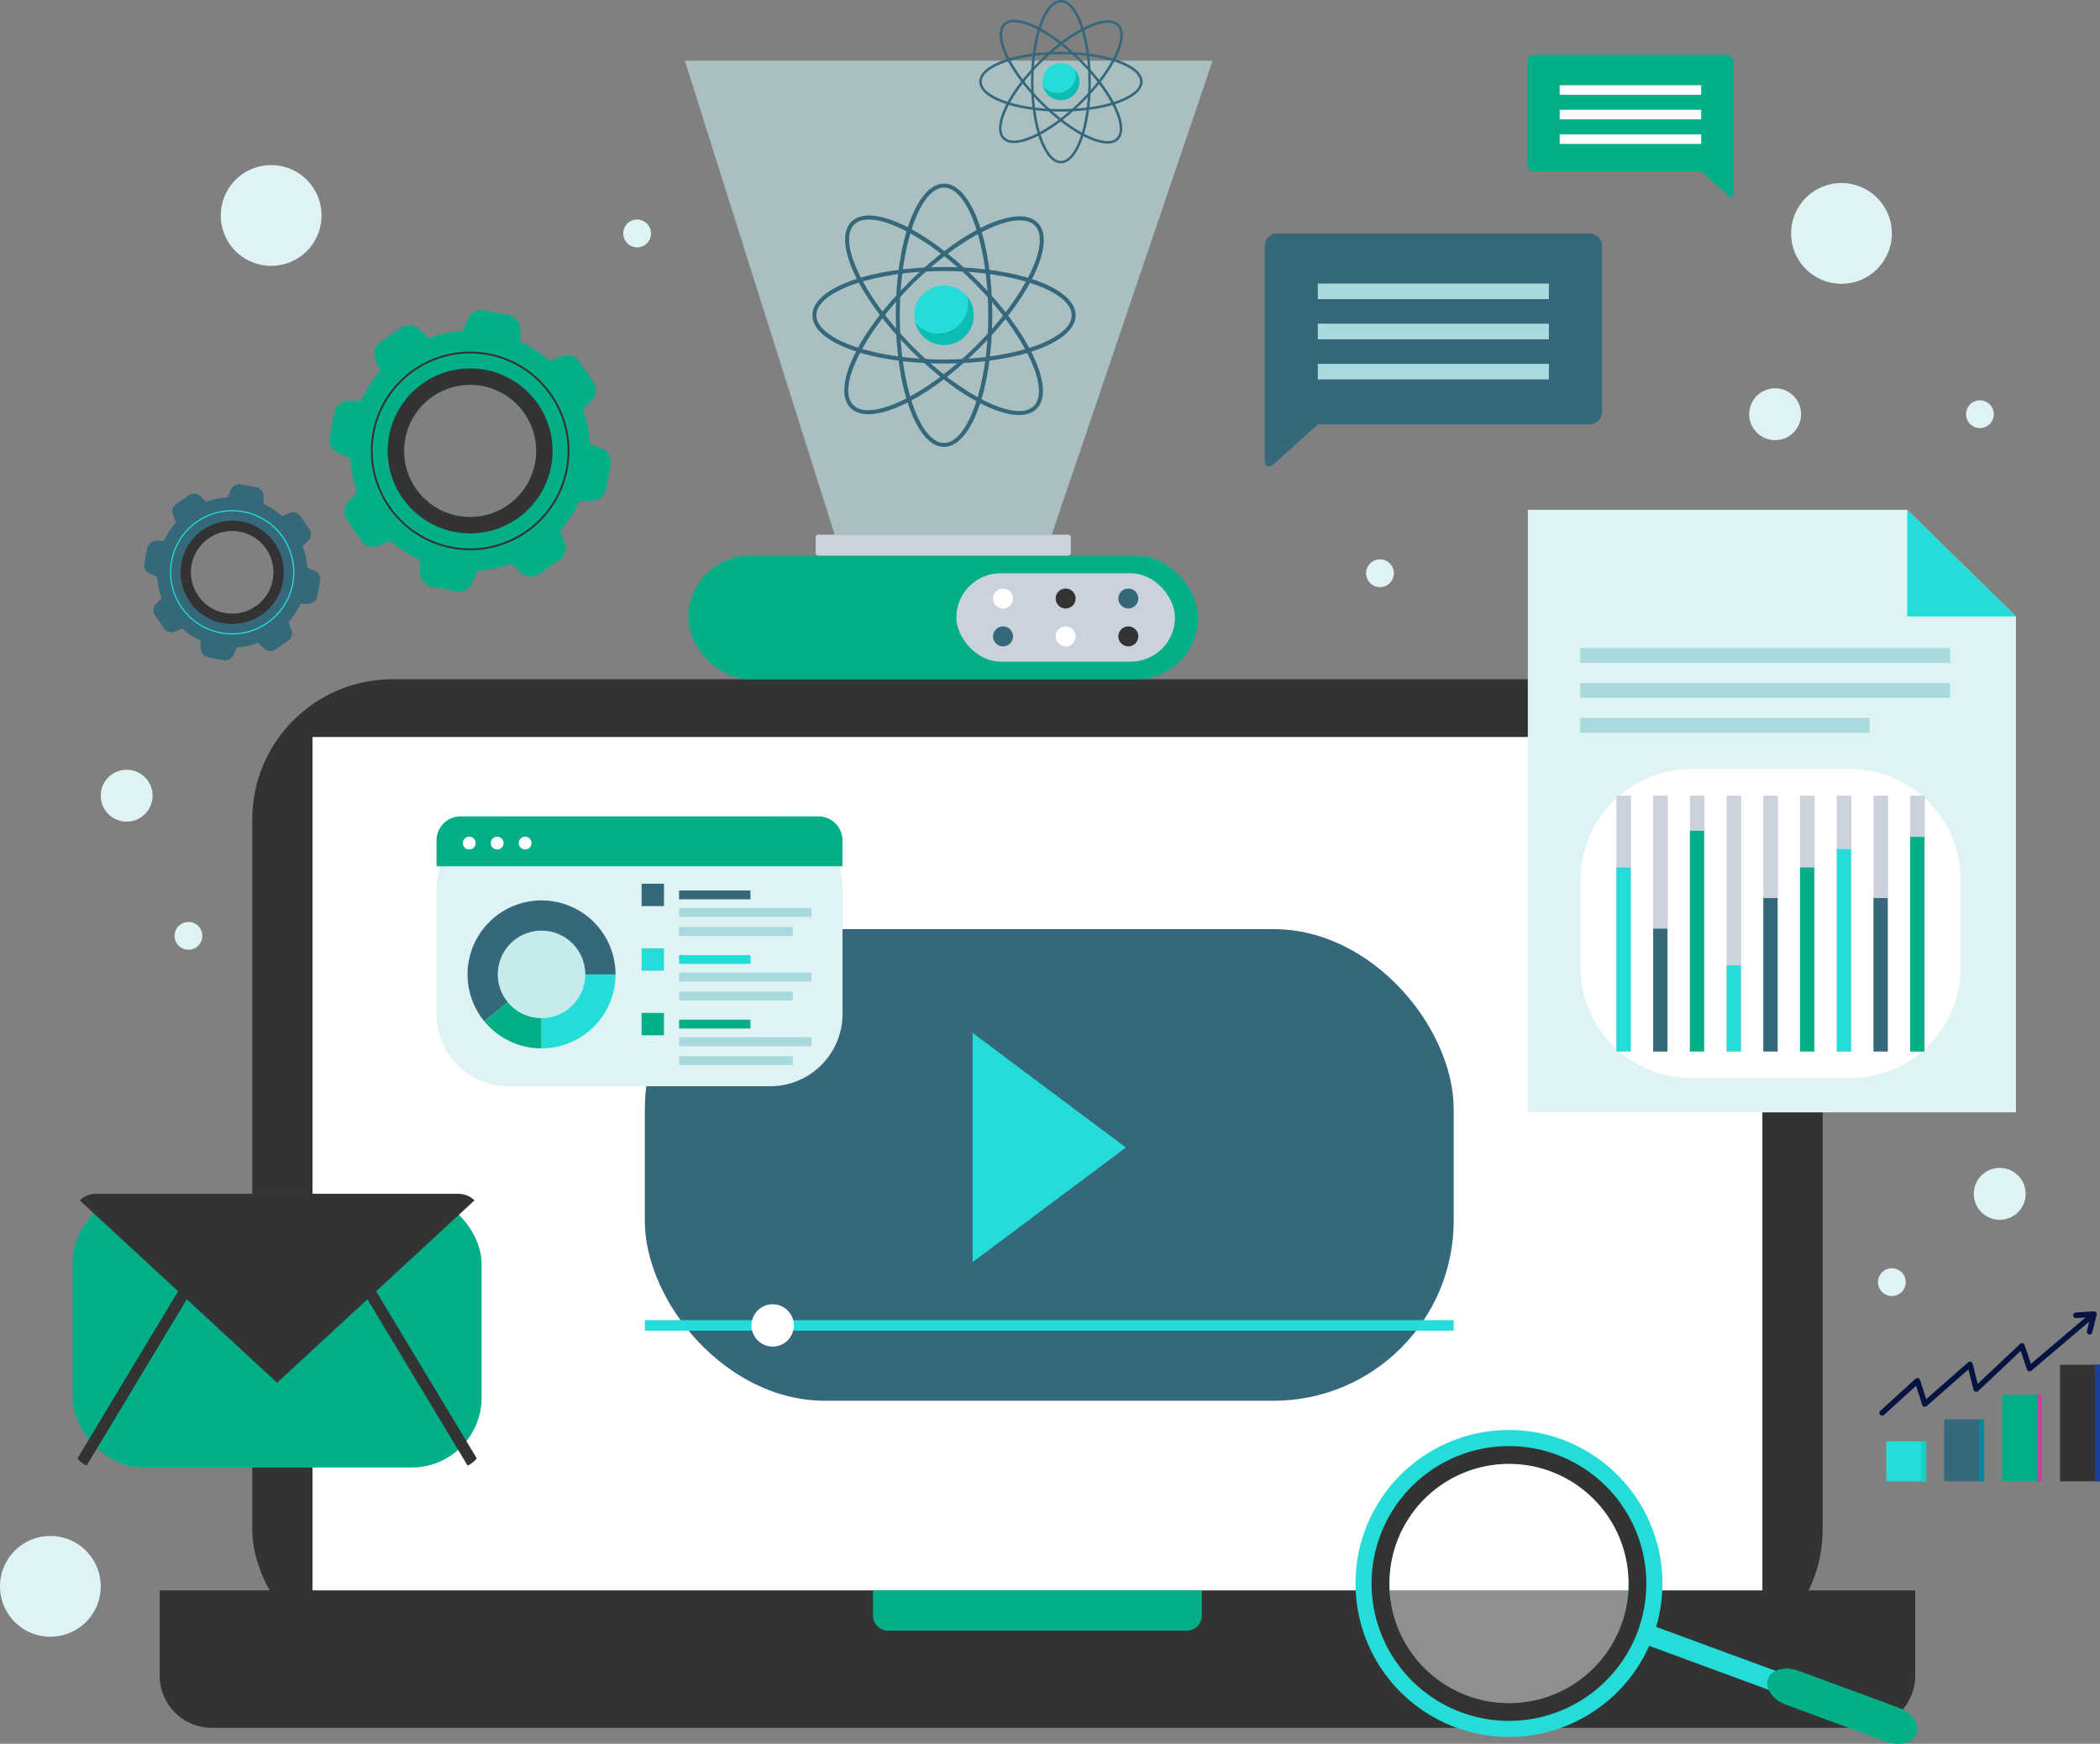 <svg id="Group_25083" data-name="Group 25083" xmlns="http://www.w3.org/2000/svg" xmlns:xlink="http://www.w3.org/1999/xlink" width="291.558" height="242.082" viewBox="0 0 291.558 242.082">
  <rect x="0" y="0" width="291.558" height="242.082" fill="#808080" stroke="none"/>
  <defs>
    <clipPath id="clip-path">
      <rect id="Rectangle_8595" data-name="Rectangle 8595" width="291.558" height="242.082" fill="none"/>
    </clipPath>
    <clipPath id="clip-path-3">
      <rect id="Rectangle_8564" data-name="Rectangle 8564" width="73.276" height="65.806" fill="none"/>
    </clipPath>
    <clipPath id="clip-path-4">
      <rect id="Rectangle_8580" data-name="Rectangle 8580" width="33.215" height="33.215" fill="none"/>
    </clipPath>
  </defs>
  <g id="Group_25091" data-name="Group 25091" clip-path="url(#clip-path)">
    <g id="Group_25090" data-name="Group 25090">
      <g id="Group_25089" data-name="Group 25089" clip-path="url(#clip-path)">
        <rect id="Rectangle_8535" data-name="Rectangle 8535" width="218.037" height="137.465" rx="19.478" transform="translate(35.019 94.296)" fill="#333"/>
        <rect id="Rectangle_8536" data-name="Rectangle 8536" width="201.299" height="121.427" transform="translate(43.388 102.315)" fill="#fff"/>
        <path id="Path_27" data-name="Path 27" d="M66.894,666.135V678a7.238,7.238,0,0,0,7.217,7.217h229.3A7.238,7.238,0,0,0,310.628,678V666.135Z" transform="translate(-44.723 -445.355)" fill="#333"/>
        <path id="Path_28" data-name="Path 28" d="M365.7,666.135v3.48a2.123,2.123,0,0,0,2.117,2.117h41.428a2.123,2.123,0,0,0,2.117-2.117v-3.48Z" transform="translate(-244.497 -445.355)" fill="#02af87"/>
        <rect id="Rectangle_8537" data-name="Rectangle 8537" width="112.301" height="65.471" rx="25" transform="translate(89.526 128.988)" fill="#35687b"/>
        <path id="Path_29" data-name="Path 29" d="M407.432,432.646v31.818l21.278-15.909Z" transform="translate(-272.395 -289.252)" fill="#24ddd8"/>
        <rect id="Rectangle_8538" data-name="Rectangle 8538" width="112.301" height="1.458" transform="translate(89.526 183.27)" fill="#24ddd8"/>
        <path id="Path_30" data-name="Path 30" d="M320.682,549.237a2.937,2.937,0,1,1-2.937-2.937,2.937,2.937,0,0,1,2.937,2.937" transform="translate(-210.47 -365.237)" fill="#fff"/>
        <path id="Path_31" data-name="Path 31" d="M707.775,297.2H640.006V213.551h52.666l15.1,14.8Z" transform="translate(-427.886 -142.773)" fill="#dff2f4"/>
        <path id="Path_32" data-name="Path 32" d="M798.909,213.552l15.1,14.8h-15.1Z" transform="translate(-534.123 -142.773)" fill="#24ddd8"/>
        <path id="Rectangle_8539" data-name="Rectangle 8539" d="M15.382,0H37.4A15.382,15.382,0,0,1,52.784,15.382V27.514A15.383,15.383,0,0,1,37.4,42.9H15.382A15.382,15.382,0,0,1,0,27.515V15.382A15.382,15.382,0,0,1,15.382,0Z" transform="translate(219.437 106.768)" fill="#fff"/>
        <rect id="Rectangle_8540" data-name="Rectangle 8540" width="2.025" height="35.514" transform="translate(224.423 110.46)" fill="#ccd2db"/>
        <rect id="Rectangle_8541" data-name="Rectangle 8541" width="1.972" height="25.545" transform="translate(224.423 120.429)" fill="#24ddd8"/>
        <rect id="Rectangle_8542" data-name="Rectangle 8542" width="2.025" height="35.514" transform="translate(229.521 110.46)" fill="#ccd2db"/>
        <rect id="Rectangle_8543" data-name="Rectangle 8543" width="1.972" height="17.048" transform="translate(229.521 128.926)" fill="#35687b"/>
        <rect id="Rectangle_8544" data-name="Rectangle 8544" width="2.025" height="35.514" transform="translate(234.62 110.46)" fill="#ccd2db"/>
        <rect id="Rectangle_8545" data-name="Rectangle 8545" width="1.972" height="30.643" transform="translate(234.62 115.331)" fill="#02af87"/>
        <rect id="Rectangle_8546" data-name="Rectangle 8546" width="2.025" height="35.514" transform="translate(239.718 110.46)" fill="#ccd2db"/>
        <rect id="Rectangle_8547" data-name="Rectangle 8547" width="1.972" height="11.95" transform="translate(239.718 134.024)" fill="#24ddd8"/>
        <rect id="Rectangle_8548" data-name="Rectangle 8548" width="2.025" height="35.514" transform="translate(244.816 110.46)" fill="#ccd2db"/>
        <rect id="Rectangle_8549" data-name="Rectangle 8549" width="1.972" height="21.296" transform="translate(244.816 124.677)" fill="#35687b"/>
        <rect id="Rectangle_8550" data-name="Rectangle 8550" width="2.025" height="35.514" transform="translate(249.914 110.46)" fill="#ccd2db"/>
        <rect id="Rectangle_8551" data-name="Rectangle 8551" width="1.972" height="25.545" transform="translate(249.914 120.429)" fill="#02af87"/>
        <rect id="Rectangle_8552" data-name="Rectangle 8552" width="2.025" height="35.514" transform="translate(255.013 110.46)" fill="#ccd2db"/>
        <rect id="Rectangle_8553" data-name="Rectangle 8553" width="1.972" height="28.094" transform="translate(255.012 117.88)" fill="#24ddd8"/>
        <rect id="Rectangle_8554" data-name="Rectangle 8554" width="2.025" height="35.514" transform="translate(260.111 110.46)" fill="#ccd2db"/>
        <rect id="Rectangle_8555" data-name="Rectangle 8555" width="1.972" height="21.296" transform="translate(260.111 124.677)" fill="#35687b"/>
        <rect id="Rectangle_8556" data-name="Rectangle 8556" width="2.025" height="35.514" transform="translate(265.209 110.46)" fill="#ccd2db"/>
        <rect id="Rectangle_8557" data-name="Rectangle 8557" width="1.972" height="29.793" transform="translate(265.209 116.18)" fill="#02af87"/>
        <rect id="Rectangle_8558" data-name="Rectangle 8558" width="51.34" height="2.061" transform="translate(219.398 89.957)" fill="#a8dadd"/>
        <rect id="Rectangle_8559" data-name="Rectangle 8559" width="51.34" height="2.061" transform="translate(219.398 94.815)" fill="#a8dadd"/>
        <rect id="Rectangle_8560" data-name="Rectangle 8560" width="40.178" height="2.061" transform="translate(219.398 99.674)" fill="#a8dadd"/>
        <rect id="Rectangle_8561" data-name="Rectangle 8561" width="56.78" height="37.991" rx="9.701" transform="translate(10.085 165.734)" fill="#02af87"/>
        <path id="Path_33" data-name="Path 33" d="M73.161,537.046H47.19L32.46,561.5a3.234,3.234,0,0,0,1.271,1.006L48.1,538.654H72.252l14.369,23.855a3.235,3.235,0,0,0,1.271-1.007Z" transform="translate(-21.702 -359.05)" fill="#333"/>
        <path id="Path_34" data-name="Path 34" d="M33.409,500.957l27.4,25.322,27.4-25.322a3.2,3.2,0,0,0-2.227-.908H35.636a3.2,3.2,0,0,0-2.227.908" transform="translate(-22.336 -334.316)" fill="#333"/>
        <rect id="Rectangle_8562" data-name="Rectangle 8562" width="70.789" height="17.159" rx="8.58" transform="translate(95.557 77.137)" fill="#02af87"/>
        <rect id="Rectangle_8563" data-name="Rectangle 8563" width="30.351" height="12.269" rx="6.135" transform="translate(132.781 79.582)" fill="#ccd2db"/>
        <path id="Path_35" data-name="Path 35" d="M418.76,247.9a1.384,1.384,0,1,1-1.384-1.384,1.384,1.384,0,0,1,1.384,1.384" transform="translate(-278.119 -164.811)" fill="#fff"/>
        <path id="Path_36" data-name="Path 36" d="M445,247.9a1.384,1.384,0,1,1-1.384-1.384A1.384,1.384,0,0,1,445,247.9" transform="translate(-295.664 -164.811)" fill="#333"/>
        <path id="Path_37" data-name="Path 37" d="M471.248,247.9a1.384,1.384,0,1,1-1.384-1.384,1.384,1.384,0,0,1,1.384,1.384" transform="translate(-313.21 -164.811)" fill="#35687b"/>
        <path id="Path_38" data-name="Path 38" d="M418.76,263.764a1.384,1.384,0,1,1-1.384-1.384,1.384,1.384,0,0,1,1.384,1.384" transform="translate(-278.119 -175.418)" fill="#35687b"/>
        <path id="Path_39" data-name="Path 39" d="M445,263.764a1.384,1.384,0,1,1-1.384-1.384A1.384,1.384,0,0,1,445,263.764" transform="translate(-295.664 -175.418)" fill="#fff"/>
        <path id="Path_40" data-name="Path 40" d="M471.248,263.764a1.384,1.384,0,1,1-1.384-1.384,1.384,1.384,0,0,1,1.384,1.384" transform="translate(-313.21 -175.418)" fill="#333"/>
        <path id="Path_41" data-name="Path 41" d="M376.721,226.859H342.03a.368.368,0,0,1-.367-.367v-2.18a.368.368,0,0,1,.367-.367h34.691a.368.368,0,0,1,.367.367v2.18a.368.368,0,0,1-.367.367" transform="translate(-228.424 -149.723)" fill="#ccd2db"/>
        <g id="Group_25085" data-name="Group 25085" transform="translate(95.081 8.418)" opacity="0.59">
          <g id="Group_25084" data-name="Group 25084">
            <g id="Group_25083-2" data-name="Group 25083" clip-path="url(#clip-path-3)">
              <path id="Path_42" data-name="Path 42" d="M337.815,91.2H307.679L286.877,25.4h73.276Z" transform="translate(-286.876 -25.398)" fill="#c7ebef"/>
            </g>
          </g>
        </g>
        <path id="Path_43" data-name="Path 43" d="M354.511,117.194c-2.64-2.67,1-10.406,8.285-17.611s15.062-10.758,17.7-8.089-1,10.406-8.286,17.611-15.062,10.758-17.7,8.088m25.6-25.312c-2.342-2.368-10.093,1.338-16.924,8.093s-10.623,14.463-8.281,16.832,10.092-1.337,16.923-8.093,10.624-14.463,8.281-16.832" transform="translate(-236.439 -60.577)" fill="#35687b"/>
        <path id="Path_44" data-name="Path 44" d="M354.89,91.115c2.67-2.64,10.405,1,17.611,8.285s10.759,15.063,8.089,17.7-10.406-1-17.611-8.286-10.758-15.062-8.088-17.7m25.312,25.6c2.369-2.342-1.338-10.093-8.093-16.924s-14.463-10.623-16.832-8.281,1.337,10.092,8.093,16.923,14.464,10.624,16.832,8.282" transform="translate(-236.675 -60.342)" fill="#35687b"/>
        <path id="Path_45" data-name="Path 45" d="M381.94,113.464c-3.755,0-6.7-8.027-6.7-18.274s2.941-18.275,6.7-18.275,6.7,8.027,6.7,18.275-2.941,18.274-6.7,18.274m0-36c-3.331,0-6.145,8.117-6.145,17.724s2.814,17.723,6.145,17.723,6.146-8.116,6.146-17.723-2.814-17.724-6.146-17.724" transform="translate(-250.875 -51.423)" fill="#35687b"/>
        <path id="Path_46" data-name="Path 46" d="M340.31,118.545c0-3.755,8.027-6.7,18.274-6.7s18.275,2.941,18.275,6.7-8.027,6.7-18.275,6.7-18.274-2.941-18.274-6.7m36,0c0-3.331-8.117-6.145-17.724-6.145s-17.723,2.814-17.723,6.145,8.116,6.145,17.723,6.145,17.724-2.814,17.724-6.145" transform="translate(-227.52 -74.778)" fill="#35687b"/>
        <path id="Path_47" data-name="Path 47" d="M391.252,123.729a4.126,4.126,0,1,1-4.126-4.126,4.126,4.126,0,0,1,4.126,4.126" transform="translate(-256.06 -79.962)" fill="#24ddd8"/>
        <path id="Path_48" data-name="Path 48" d="M390.587,124.154a4.124,4.124,0,0,1-7.18,3.65,4.124,4.124,0,1,0,7.18-3.65" transform="translate(-256.333 -83.005)" fill="#0dbcb3"/>
        <path id="Path_49" data-name="Path 49" d="M419.015,24.99c-1.638-1.657.62-6.456,5.141-10.926s9.345-6.675,10.983-5.018S434.519,15.5,430,19.972s-9.345,6.675-10.983,5.018m15.88-15.7c-1.453-1.47-6.261.83-10.5,5.021s-6.591,8.973-5.138,10.443,6.261-.83,10.5-5.021,6.591-8.973,5.138-10.443" transform="translate(-279.783 -5.68)" fill="#35687b"/>
        <path id="Path_50" data-name="Path 50" d="M419.251,8.81c1.656-1.638,6.456.62,10.926,5.141s6.675,9.345,5.018,10.983-6.456-.62-10.926-5.141-6.675-9.344-5.018-10.983m15.7,15.88c1.47-1.453-.83-6.261-5.021-10.5S420.961,7.6,419.491,9.054s.83,6.261,5.021,10.5,8.974,6.591,10.443,5.138" transform="translate(-279.929 -5.534)" fill="#35687b"/>
        <path id="Path_51" data-name="Path 51" d="M436.034,22.676c-2.33,0-4.155-4.98-4.155-11.338S433.7,0,436.034,0s4.154,4.98,4.154,11.338-1.825,11.338-4.154,11.338m0-22.334c-2.067,0-3.812,5.036-3.812,11s1.746,11,3.813,11,3.812-5.035,3.812-11-1.746-11-3.812-11" transform="translate(-288.739 -0.001)" fill="#35687b"/>
        <path id="Path_52" data-name="Path 52" d="M410.206,25.828c0-2.33,4.98-4.155,11.338-4.155s11.338,1.825,11.338,4.155-4.98,4.155-11.338,4.155-11.338-1.825-11.338-4.155m22.334,0c0-2.067-5.036-3.812-11-3.812s-11,1.746-11,3.812,5.036,3.812,11,3.812,11-1.746,11-3.812" transform="translate(-274.25 -14.49)" fill="#35687b"/>
        <path id="Path_53" data-name="Path 53" d="M441.81,29.045a2.56,2.56,0,1,1-2.56-2.56,2.56,2.56,0,0,1,2.56,2.56" transform="translate(-291.956 -17.707)" fill="#24ddd8"/>
        <path id="Path_54" data-name="Path 54" d="M441.4,29.308a2.559,2.559,0,0,1-4.455,2.264,2.559,2.559,0,1,0,4.455-2.264" transform="translate(-292.125 -19.594)" fill="#0dbcb3"/>
        <path id="Path_55" data-name="Path 55" d="M817.064,549.27l-2.2.143-.316.021a.385.385,0,0,0,0,.769l1.346-.088-6.952,5.9-.638.542-.868-2.589a.389.389,0,0,0-.643-.17l-5.548,5.229-.318.3-.714-2.8a.389.389,0,0,0-.643-.17l-5.481,4.817-.322.283-.845-2.651a.389.389,0,0,0-.643-.17l-4.272,3.889-.622.566c-.367.334.178.876.544.544l4.272-3.889.166-.151.841,2.64a.39.39,0,0,0,.643.17l5.481-4.817.292-.256.72,2.826a.389.389,0,0,0,.643.169l5.548-5.229.356-.336.857,2.557a.39.39,0,0,0,.643.17l7.787-6.609.228-.193-.258,1.034-.078.313a.385.385,0,0,0,.741.2l.542-2.167q.039-.157.078-.313a.388.388,0,0,0-.371-.487" transform="translate(-526.34 -367.222)" fill="#041340"/>
        <rect id="Rectangle_8565" data-name="Rectangle 8565" width="5.548" height="5.548" transform="translate(261.879 200.1)" fill="#24ddd8"/>
        <rect id="Rectangle_8566" data-name="Rectangle 8566" width="0.703" height="5.548" transform="translate(266.724 200.1)" fill="#1dcec5"/>
        <rect id="Rectangle_8567" data-name="Rectangle 8567" width="5.548" height="8.601" transform="translate(269.923 197.047)" fill="#35687b"/>
        <rect id="Rectangle_8568" data-name="Rectangle 8568" width="0.703" height="8.601" transform="translate(274.768 197.047)" fill="#0b879b"/>
        <rect id="Rectangle_8569" data-name="Rectangle 8569" width="5.548" height="12.016" transform="translate(277.967 193.631)" fill="#02af87"/>
        <rect id="Rectangle_8570" data-name="Rectangle 8570" width="0.703" height="12.016" transform="translate(282.811 193.631)" fill="#c9439c"/>
        <rect id="Rectangle_8571" data-name="Rectangle 8571" width="5.548" height="16.185" transform="translate(286.011 189.463)" fill="#333"/>
        <rect id="Rectangle_8572" data-name="Rectangle 8572" width="0.703" height="16.185" transform="translate(290.855 189.463)" fill="#1b3f9b"/>
        <path id="Path_56" data-name="Path 56" d="M157.816,167.817l.7-1.7a16.583,16.583,0,0,0,4.773-1l1.325,1.274a2.022,2.022,0,0,0,2.427.2l2.966-2.023a2.022,2.022,0,0,0,.7-2.334l-.7-1.7a16.58,16.58,0,0,0,2.671-4.079l1.837-.036a2.022,2.022,0,0,0,1.86-1.573l.667-3.528a2.021,2.021,0,0,0-1.158-2.143l-1.7-.7a16.573,16.573,0,0,0-1-4.773l1.274-1.325a2.022,2.022,0,0,0,.2-2.427l-2.023-2.966a2.021,2.021,0,0,0-2.334-.7l-1.7.7a16.579,16.579,0,0,0-4.079-2.671l-.036-1.836a2.021,2.021,0,0,0-1.573-1.86l-3.527-.667a2.022,2.022,0,0,0-2.143,1.158l-.7,1.7a16.582,16.582,0,0,0-4.773,1l-1.325-1.274a2.022,2.022,0,0,0-2.428-.2l-2.966,2.023a2.021,2.021,0,0,0-.7,2.334l.7,1.7a16.578,16.578,0,0,0-2.671,4.079l-1.837.036a2.022,2.022,0,0,0-1.86,1.573l-.667,3.527a2.022,2.022,0,0,0,1.158,2.143l1.7.7a16.569,16.569,0,0,0,1,4.772l-1.274,1.325a2.022,2.022,0,0,0-.2,2.427l2.022,2.966a2.023,2.023,0,0,0,2.334.7l1.7-.7a16.586,16.586,0,0,0,4.079,2.671l.036,1.837a2.022,2.022,0,0,0,1.572,1.86l3.528.667a2.022,2.022,0,0,0,2.143-1.158m-9.291-20.053a9.169,9.169,0,1,1,7.306,10.713,9.17,9.17,0,0,1-7.306-10.713" transform="translate(-92.261 -86.868)" fill="#02af87"/>
        <path id="Path_57" data-name="Path 57" d="M185.092,167.9a11.449,11.449,0,1,0-13.377,9.123,11.449,11.449,0,0,0,13.377-9.123m-20.26-3.831a9.169,9.169,0,1,1,7.306,10.713,9.169,9.169,0,0,1-7.306-10.713" transform="translate(-108.569 -103.176)" fill="#333"/>
        <path id="Path_58" data-name="Path 58" d="M155.571,158.493a13.79,13.79,0,1,1,10.988,16.113,13.806,13.806,0,0,1-10.988-16.113m26.844,5.076a13.529,13.529,0,1,0-15.807,10.78,13.544,13.544,0,0,0,15.807-10.78" transform="translate(-103.848 -98.455)" fill="#333"/>
        <path id="Path_59" data-name="Path 59" d="M72.773,226.54l.441-1.062a10.383,10.383,0,0,0,2.988-.625l.829.8a1.265,1.265,0,0,0,1.52.127l1.857-1.266a1.266,1.266,0,0,0,.437-1.461l-.44-1.064a10.379,10.379,0,0,0,1.672-2.553l1.15-.023a1.265,1.265,0,0,0,1.164-.984l.418-2.208a1.266,1.266,0,0,0-.725-1.342l-1.062-.441a10.384,10.384,0,0,0-.624-2.988l.8-.829a1.266,1.266,0,0,0,.128-1.52l-1.266-1.857a1.265,1.265,0,0,0-1.461-.436l-1.063.44a10.372,10.372,0,0,0-2.553-1.672l-.023-1.15a1.265,1.265,0,0,0-.985-1.164l-2.208-.418a1.266,1.266,0,0,0-1.342.725l-.441,1.062a10.381,10.381,0,0,0-2.988.624l-.83-.8a1.266,1.266,0,0,0-1.52-.128l-1.857,1.266a1.265,1.265,0,0,0-.436,1.461l.439,1.064a10.38,10.38,0,0,0-1.672,2.553l-1.15.023a1.266,1.266,0,0,0-1.165.985l-.418,2.208a1.266,1.266,0,0,0,.725,1.342l1.062.441a10.381,10.381,0,0,0,.624,2.988l-.8.83a1.265,1.265,0,0,0-.127,1.52l1.266,1.857a1.265,1.265,0,0,0,1.461.436l1.064-.439a10.368,10.368,0,0,0,2.553,1.672l.023,1.15a1.266,1.266,0,0,0,.984,1.165l2.208.418a1.265,1.265,0,0,0,1.342-.725m-5.816-12.553a5.74,5.74,0,1,1,4.573,6.707,5.74,5.74,0,0,1-4.573-6.707" transform="translate(-40.36 -135.601)" fill="#35687b"/>
        <path id="Path_60" data-name="Path 60" d="M89.849,226.595a7.167,7.167,0,1,0-8.374,5.711,7.167,7.167,0,0,0,8.374-5.711m-12.683-2.4a5.74,5.74,0,1,1,4.573,6.707,5.74,5.74,0,0,1-4.573-6.707" transform="translate(-50.569 -145.811)" fill="#333"/>
        <path id="Path_61" data-name="Path 61" d="M71.368,220.7a8.633,8.633,0,1,1,6.879,10.087A8.643,8.643,0,0,1,71.368,220.7m16.8,3.177a8.469,8.469,0,1,0-9.9,6.748,8.479,8.479,0,0,0,9.9-6.748" transform="translate(-47.613 -142.854)" fill="#24ddd8"/>
        <path id="Path_62" data-name="Path 62" d="M574.864,97.772H531.519a1.747,1.747,0,0,0-1.741,1.741v29.663c0,.958.583,1.218,1.3.577l6.08-5.465h37.712a1.746,1.746,0,0,0,1.741-1.741V99.513a1.746,1.746,0,0,0-1.741-1.741" transform="translate(-354.191 -65.367)" fill="#35687b"/>
        <rect id="Rectangle_8573" data-name="Rectangle 8573" width="32.079" height="2.166" transform="translate(182.961 39.363)" fill="#a8dadd"/>
        <rect id="Rectangle_8574" data-name="Rectangle 8574" width="32.079" height="2.166" transform="translate(182.961 44.936)" fill="#a8dadd"/>
        <rect id="Rectangle_8575" data-name="Rectangle 8575" width="32.079" height="2.166" transform="translate(182.961 50.508)" fill="#a8dadd"/>
        <path id="Path_63" data-name="Path 63" d="M640.783,22.832H667.33A1.07,1.07,0,0,1,668.4,23.9V42.066c0,.586-.357.745-.793.353l-3.724-3.347h-23.1a1.07,1.07,0,0,1-1.067-1.067V23.9a1.07,1.07,0,0,1,1.067-1.067" transform="translate(-427.692 -15.265)" fill="#02af87"/>
        <rect id="Rectangle_8576" data-name="Rectangle 8576" width="19.647" height="1.326" transform="translate(216.54 11.829)" fill="#fff"/>
        <rect id="Rectangle_8577" data-name="Rectangle 8577" width="19.647" height="1.326" transform="translate(216.54 15.242)" fill="#fff"/>
        <rect id="Rectangle_8578" data-name="Rectangle 8578" width="19.647" height="1.326" transform="translate(216.54 18.654)" fill="#fff"/>
        <rect id="Rectangle_8579" data-name="Rectangle 8579" width="2.807" height="38.566" transform="translate(225.323 227.145) rotate(-69.791)" fill="#24ddd8"/>
        <path id="Path_64" data-name="Path 64" d="M569.12,612.908a21.305,21.305,0,1,0,27.353-12.635,21.305,21.305,0,0,0-27.353,12.635M604.695,626a16.6,16.6,0,1,1-9.846-21.316A16.6,16.6,0,0,1,604.695,626" transform="translate(-379.613 -400.442)" fill="#24ddd8"/>
        <path id="Path_65" data-name="Path 65" d="M575.72,618.184a19.072,19.072,0,1,0,24.486-11.31,19.072,19.072,0,0,0-24.486,11.31M609.2,630.507a16.6,16.6,0,1,1-9.846-21.316,16.6,16.6,0,0,1,9.846,21.316" transform="translate(-384.118 -404.946)" fill="#333"/>
        <g id="Group_25088" data-name="Group 25088" transform="translate(192.893 203.218)" opacity="0.45">
          <g id="Group_25087" data-name="Group 25087">
            <g id="Group_25086" data-name="Group 25086" clip-path="url(#clip-path-4)">
              <path id="Path_66" data-name="Path 66" d="M614.182,635.49a16.6,16.6,0,1,1-9.846-21.316,16.6,16.6,0,0,1,9.846,21.316" transform="translate(-581.993 -613.147)" fill="#fff"/>
            </g>
          </g>
        </g>
        <path id="Path_67" data-name="Path 67" d="M758.532,704.323c1.849.681,2.972,2.3,2.495,3.6s-2.381,1.8-4.23,1.12l-13.912-5.12c-1.849-.681-2.972-2.3-2.495-3.6s2.381-1.8,4.23-1.12Z" transform="translate(-494.925 -467.259)" fill="#02af87"/>
        <path id="Rectangle_8581" data-name="Rectangle 8581" d="M10.032,0h36.3A10.033,10.033,0,0,1,56.367,10.033V27.427A10.032,10.032,0,0,1,46.335,37.459h-36.3A10.032,10.032,0,0,1,0,27.427v-17.4A10.032,10.032,0,0,1,10.032,0Z" transform="translate(60.605 113.336)" fill="#dff2f4"/>
        <path id="Path_68" data-name="Path 68" d="M235.9,341.956H186.183a3.335,3.335,0,0,0-3.325,3.325v3.6h56.366v-3.6a3.335,3.335,0,0,0-3.325-3.325" transform="translate(-122.253 -228.62)" fill="#02af87"/>
        <path id="Path_69" data-name="Path 69" d="M195.664,351.344a.886.886,0,1,1-.886-.886.886.886,0,0,1,.886.886" transform="translate(-129.629 -234.304)" fill="#fff"/>
        <path id="Path_70" data-name="Path 70" d="M207.368,351.344a.886.886,0,1,1-.886-.886.886.886,0,0,1,.886.886" transform="translate(-137.454 -234.304)" fill="#fff"/>
        <path id="Path_71" data-name="Path 71" d="M219.072,351.344a.886.886,0,1,1-.887-.886.886.886,0,0,1,.887.886" transform="translate(-145.279 -234.304)" fill="#fff"/>
        <path id="Path_72" data-name="Path 72" d="M210.788,408.13l-7.963,6.488a10.252,10.252,0,0,0,7.963,3.784Z" transform="translate(-135.602 -272.862)" fill="#02af87"/>
        <path id="Path_73" data-name="Path 73" d="M237.123,408.13H226.851V418.4a10.272,10.272,0,0,0,10.272-10.272" transform="translate(-151.665 -272.862)" fill="#24ddd8"/>
        <path id="Path_74" data-name="Path 74" d="M198.166,393.9l7.963-6.488H216.4a10.272,10.272,0,1,0-18.236,6.488" transform="translate(-130.943 -252.14)" fill="#35687b"/>
        <path id="Path_75" data-name="Path 75" d="M208.52,395.875a6.075,6.075,0,1,1,6.075,6.075,6.075,6.075,0,0,1-6.075-6.075" transform="translate(-139.409 -260.607)" fill="#c5ebed"/>
        <rect id="Rectangle_8582" data-name="Rectangle 8582" width="3.106" height="3.106" transform="translate(89.08 122.681)" fill="#35687b"/>
        <rect id="Rectangle_8583" data-name="Rectangle 8583" width="9.911" height="1.227" transform="translate(94.282 123.62)" fill="#35687b"/>
        <rect id="Rectangle_8584" data-name="Rectangle 8584" width="18.381" height="1.227" transform="translate(94.283 126.054)" fill="#a8dadd"/>
        <rect id="Rectangle_8585" data-name="Rectangle 8585" width="15.791" height="1.227" transform="translate(94.282 128.692)" fill="#a8dadd"/>
        <rect id="Rectangle_8586" data-name="Rectangle 8586" width="3.106" height="3.106" transform="translate(89.08 131.649)" fill="#24ddd8"/>
        <rect id="Rectangle_8587" data-name="Rectangle 8587" width="9.911" height="1.227" transform="translate(94.282 132.589)" fill="#24ddd8"/>
        <rect id="Rectangle_8588" data-name="Rectangle 8588" width="18.381" height="1.227" transform="translate(94.283 135.022)" fill="#a8dadd"/>
        <rect id="Rectangle_8589" data-name="Rectangle 8589" width="15.791" height="1.227" transform="translate(94.282 137.66)" fill="#a8dadd"/>
        <rect id="Rectangle_8590" data-name="Rectangle 8590" width="3.106" height="3.106" transform="translate(89.08 140.618)" fill="#02af87"/>
        <rect id="Rectangle_8591" data-name="Rectangle 8591" width="9.911" height="1.227" transform="translate(94.282 141.557)" fill="#02af87"/>
        <rect id="Rectangle_8592" data-name="Rectangle 8592" width="18.381" height="1.227" transform="translate(94.283 143.991)" fill="#a8dadd"/>
        <rect id="Rectangle_8593" data-name="Rectangle 8593" width="15.791" height="1.227" transform="translate(94.282 146.629)" fill="#a8dadd"/>
        <path id="Path_76" data-name="Path 76" d="M739.946,166.24a3.6,3.6,0,1,1-3.6-3.6,3.6,3.6,0,0,1,3.6,3.6" transform="translate(-489.892 -108.737)" fill="#dff2f4"/>
        <path id="Path_77" data-name="Path 77" d="M764.281,83.664a6.994,6.994,0,1,1-6.994-6.994,6.994,6.994,0,0,1,6.994,6.994" transform="translate(-501.621 -51.259)" fill="#dff2f4"/>
        <path id="Path_78" data-name="Path 78" d="M827.417,169.607a1.928,1.928,0,1,1-1.928-1.928,1.928,1.928,0,0,1,1.928,1.928" transform="translate(-550.604 -112.104)" fill="#dff2f4"/>
        <path id="Path_79" data-name="Path 79" d="M576.11,236.222a1.928,1.928,0,1,1-1.928-1.928,1.928,1.928,0,0,1,1.928,1.928" transform="translate(-382.589 -156.641)" fill="#dff2f4"/>
        <path id="Path_80" data-name="Path 80" d="M264.931,93.882A1.928,1.928,0,1,1,263,91.954a1.928,1.928,0,0,1,1.928,1.928" transform="translate(-174.545 -61.477)" fill="#dff2f4"/>
        <path id="Path_81" data-name="Path 81" d="M106.475,76.148a6.994,6.994,0,1,1-6.994-6.994,6.994,6.994,0,0,1,6.994,6.994" transform="translate(-61.834 -46.234)" fill="#dff2f4"/>
        <path id="Path_82" data-name="Path 82" d="M49.4,326.02a3.6,3.6,0,1,1-3.6-3.6,3.6,3.6,0,0,1,3.6,3.6" transform="translate(-28.215 -215.56)" fill="#dff2f4"/>
        <path id="Path_83" data-name="Path 83" d="M834.019,492.792a3.6,3.6,0,1,1-3.6-3.6,3.6,3.6,0,0,1,3.6,3.6" transform="translate(-552.785 -327.058)" fill="#dff2f4"/>
        <path id="Path_84" data-name="Path 84" d="M790.536,533.156a1.928,1.928,0,1,1-1.928-1.928,1.928,1.928,0,0,1,1.928,1.928" transform="translate(-525.946 -355.161)" fill="#dff2f4"/>
        <path id="Path_85" data-name="Path 85" d="M76.983,388.1a1.928,1.928,0,1,1-1.928-1.928,1.928,1.928,0,0,1,1.928,1.928" transform="translate(-48.89 -258.181)" fill="#dff2f4"/>
        <path id="Path_86" data-name="Path 86" d="M13.988,650.354a6.994,6.994,0,1,1-6.994-6.994,6.994,6.994,0,0,1,6.994,6.994" transform="translate(0 -430.128)" fill="#dff2f4"/>
      </g>
    </g>
  </g>
</svg>
